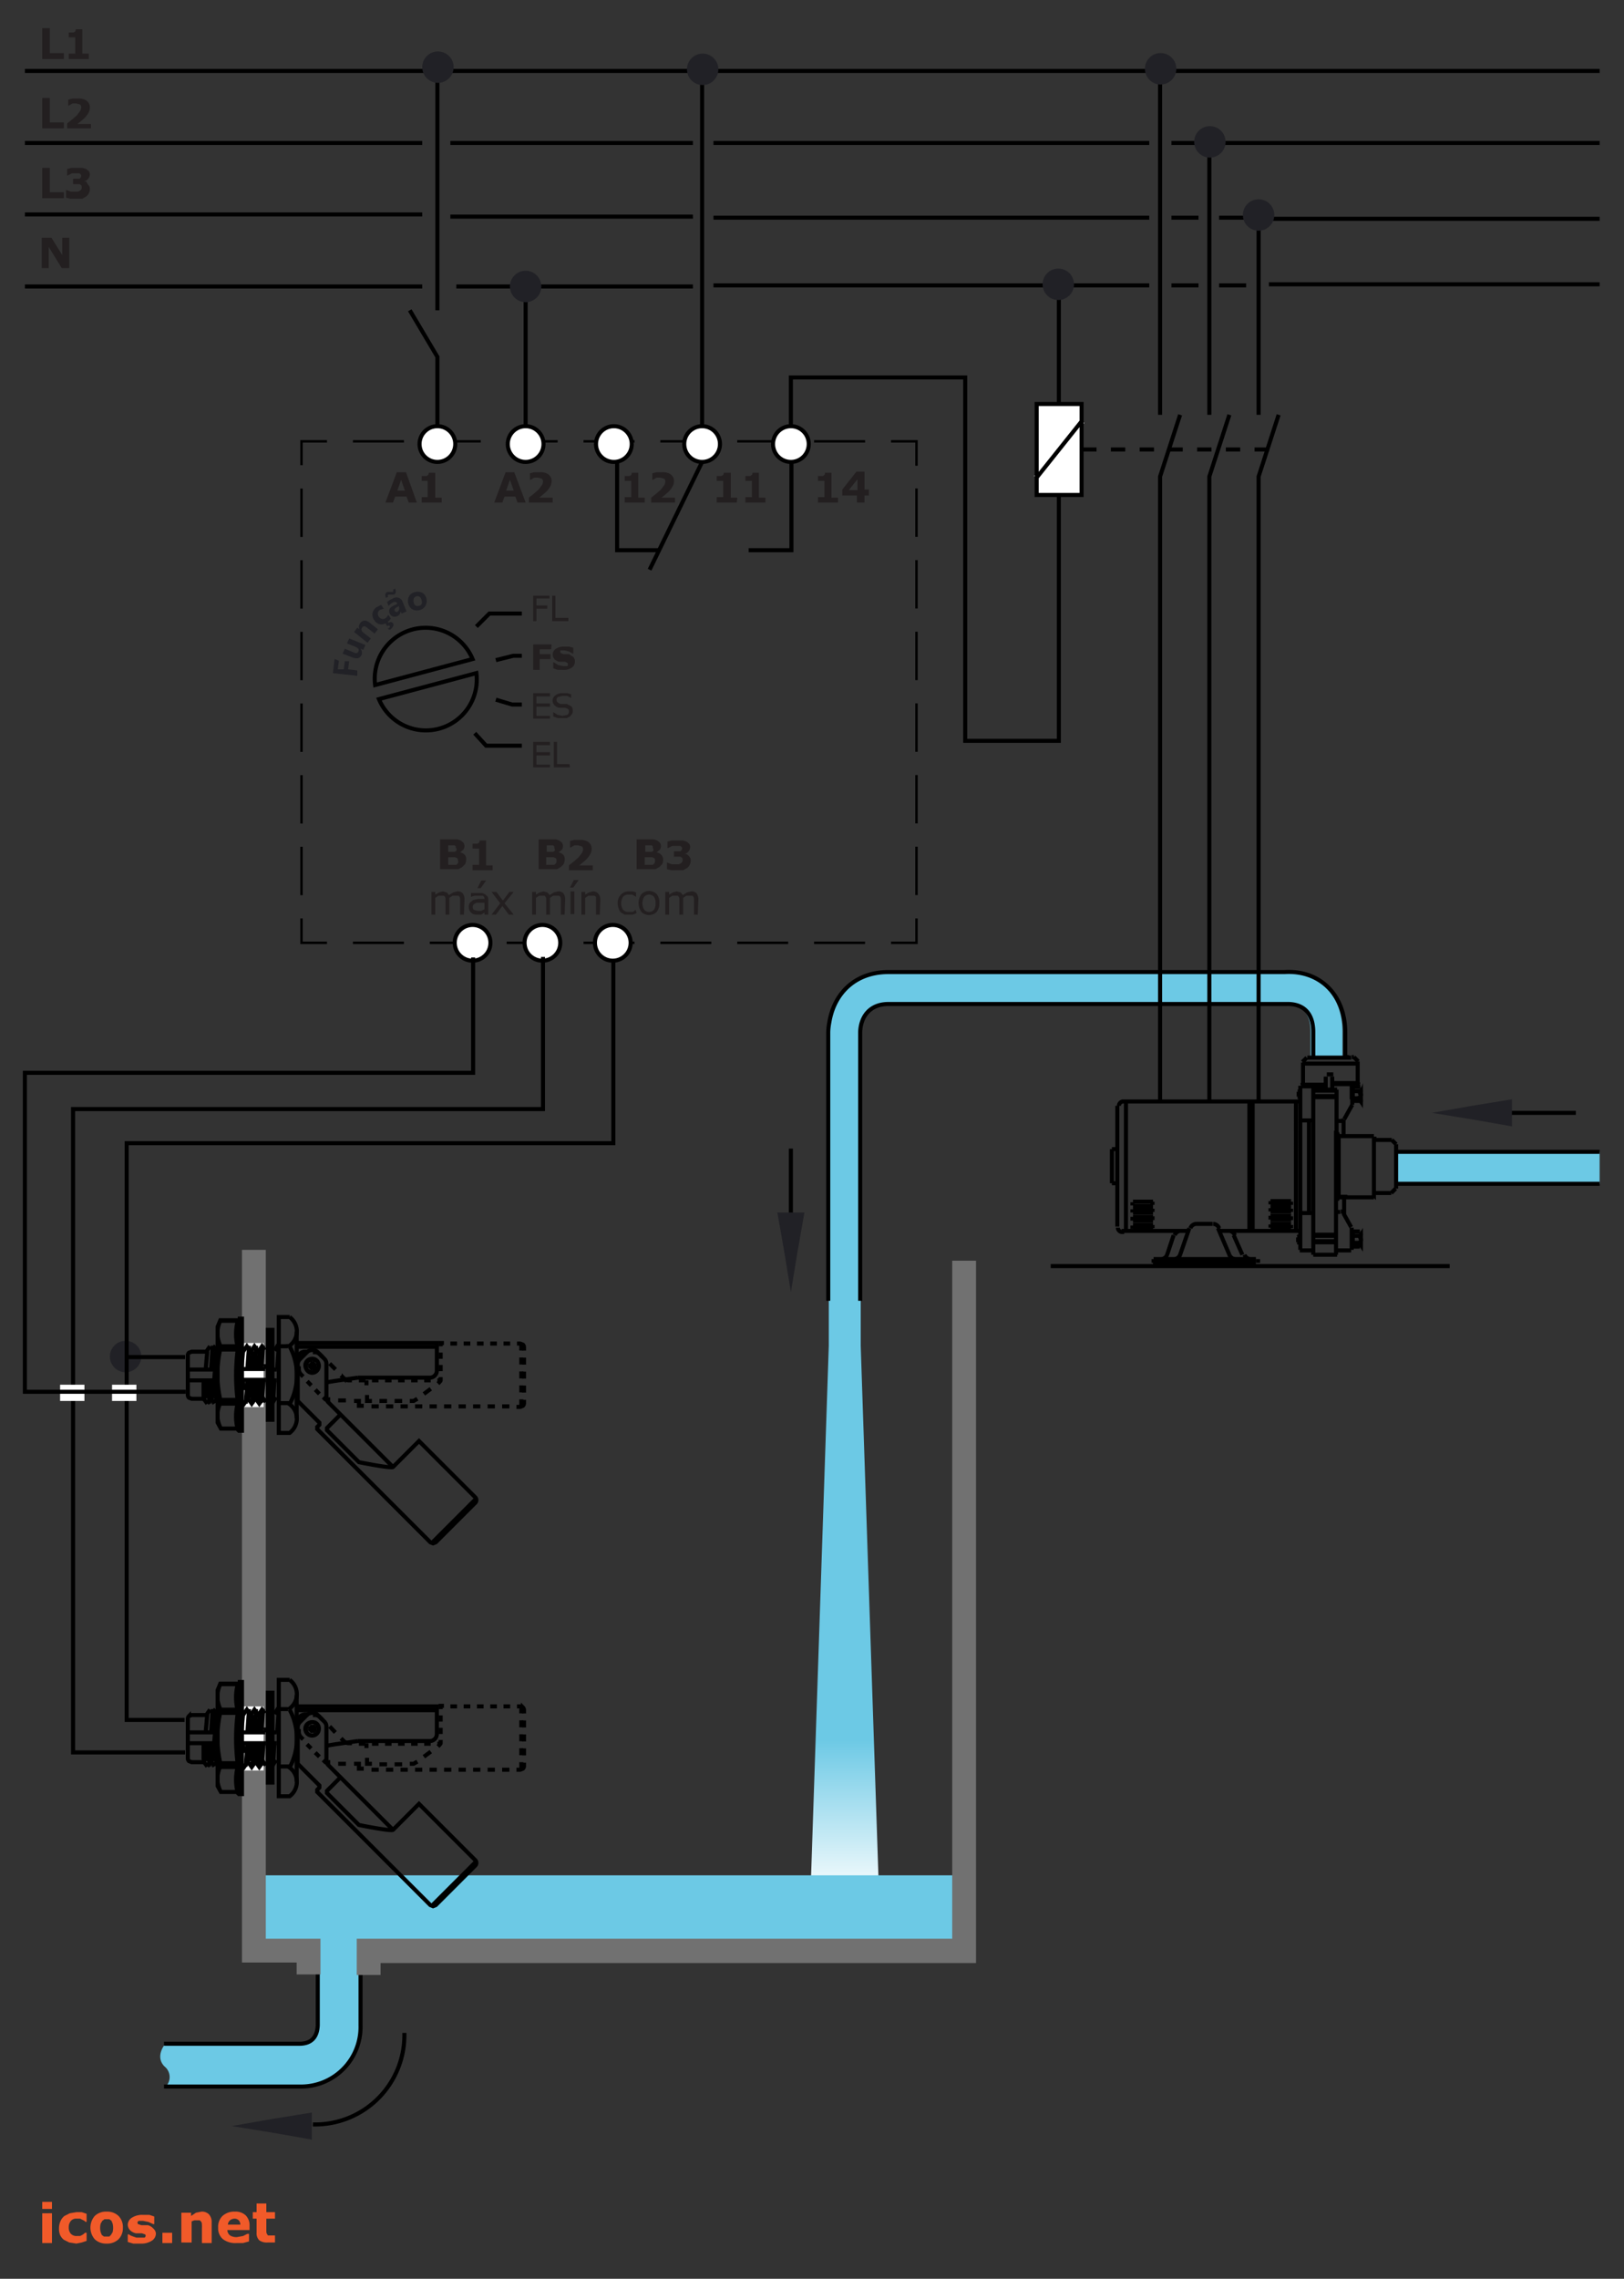 <svg xmlns="http://www.w3.org/2000/svg" xmlns:xlink="http://www.w3.org/1999/xlink" viewBox="0 0 300 420.8"><rect x="0" y="0" width="300" height="420.8" fill="#333333" stroke="none"/><defs><linearGradient id="a" x1="198.81" y1="350.91" x2="198.81" y2="321.21" gradientUnits="userSpaceOnUse"><stop offset="0" stop-color="#fff"/><stop offset="1" stop-color="#6cc9e5"/></linearGradient></defs><title>Artboard 7</title><rect x="257.9" y="212.7" width="37.6" height="5.91" style="fill:#6cc9e5"/><path d="M149.6,353.3l3.5-104.8v-58a11,11,0,0,1,.2-1.7c.9-5.5,4.9-9.3,10.8-9.3h72.8c6.5-.4,11.1,4.2,11.1,11v4.6h-5.9v-4.6c0-3.5-1.8-5.3-5-5.1H164.1c-3.3,0-5,2.1-5.1,5.1v58l3.5,104.8Z" style="fill:url(#a)"/><path d="M47,346.3H178.1v14.2H66.6v13.7a11,11,0,0,1-11.3,11.3H30.4a2.5,2.5,0,0,0,0-3.9c-1.8-1.8,0-4,0-4H55.3c2.3,0,3.3-1.3,3.4-3.4V360.5H47Z" style="fill:#6cc9e5"/><path d="M86.1,158.9a1.6,1.6,0,0,1-.2.7l-.5.5-.7.4H81.3V155h3.2l.6.2.5.4a1.2,1.2,0,0,1,.2.6,1.2,1.2,0,0,1-.2.7l-.6.5h0a1.6,1.6,0,0,1,.9.5A1.3,1.3,0,0,1,86.1,158.9Zm-1.9-2.3v-.3l-.2-.2H82.8v1.2H84l.3-.2A.8.8,0,0,0,84.3,156.6Zm.4,2.3a.7.7,0,0,0-.1-.4l-.4-.2H82.8v1.4h1.5l.3-.3A.7.7,0,0,0,84.6,158.9Z" style="fill:#231f20"/><path d="M91,160.7H87.3v-1h1.2v-3H87.3v-.9h.9l.3-.2a.8.8,0,0,0,.1-.4h1.2v4.6H91Z" style="fill:#231f20"/><path d="M104.3,158.9a1.6,1.6,0,0,1-.2.7l-.5.5-.7.4H99.5V155h3.2l.6.2.5.4a1.2,1.2,0,0,1,.2.6,1.2,1.2,0,0,1-.2.7l-.6.5h0a1.6,1.6,0,0,1,.9.5A1.3,1.3,0,0,1,104.3,158.9Zm-1.9-2.3v-.3l-.2-.2h-1.2v1.2h1.2l.3-.2A.8.8,0,0,0,102.4,156.6Zm.4,2.3a.7.7,0,0,0-.1-.4l-.4-.2h-1.4v1.4h1.5l.3-.3A.7.7,0,0,0,102.8,158.9Z" style="fill:#231f20"/><path d="M109.5,160.7h-4.4v-.9l1-.8.8-.7.6-.8a1.3,1.3,0,0,0,.2-.6.7.7,0,0,0-.2-.6l-.7-.2h-.7l-.7.4h-.1v-1.2l.8-.2h1a2.5,2.5,0,0,1,1.6.4,1.5,1.5,0,0,1,.6,1.3,2.1,2.1,0,0,1-.3,1,4.2,4.2,0,0,1-.8,1l-.7.6-.5.4h2.5Z" style="fill:#231f20"/><path d="M122.5,158.9a1.6,1.6,0,0,1-.2.7l-.5.5-.7.4h-3.5V155h3.2l.6.2.5.4a1.2,1.2,0,0,1,.2.6,1.2,1.2,0,0,1-.2.7l-.6.5h0a1.6,1.6,0,0,1,.9.5A1.3,1.3,0,0,1,122.5,158.9Zm-1.9-2.3v-.3l-.2-.2h-1.2v1.2h1.2l.3-.2A.8.8,0,0,0,120.6,156.6Zm.4,2.3a.7.7,0,0,0-.1-.4l-.4-.2h-1.4v1.4h1.5l.3-.3A.7.7,0,0,0,121,158.9Z" style="fill:#231f20"/><path d="M127.2,158l.3.4a1.2,1.2,0,0,1,.1.6,1.8,1.8,0,0,1-.2.7,1.5,1.5,0,0,1-.5.6l-.7.4H124l-.8-.2v-1.2h.1l.8.3h1.3l.4-.2.2-.2a.7.7,0,0,0,.1-.4.6.6,0,0,0-.1-.4l-.3-.2h-1.2v-1h1.2l.2-.2a.6.6,0,0,0,.1-.3.4.4,0,0,0-.1-.3l-.2-.2h-1.5l-.8.4h-.1v-1.2l.8-.2h2l.7.2.5.4a1.2,1.2,0,0,1,.2.6,1.3,1.3,0,0,1-.3.8,1.3,1.3,0,0,1-.8.5h.4Z" style="fill:#231f20"/><path d="M77,92.8H75.5l-.4-1.1H73l-.4,1.1H71.2l2.1-5.6h1.7Zm-2.2-2.2-.7-2-.7,2Z" style="fill:#231f20"/><path d="M81.6,92.8H77.9v-1H79v-3H77.9v-.9h.9l.3-.2a.8.8,0,0,0,.1-.4h1.2v4.6h1.2Z" style="fill:#231f20"/><path d="M11.8,10.9h-4V5.2H9.2V9.8h2.6Z" style="fill:#231f20"/><path d="M16.4,10.9H12.7v-1h1.2v-3H12.7V6h.9l.3-.2a.8.8,0,0,0,.1-.4h1.2V9.9h1.2Z" style="fill:#231f20"/><path d="M11.8,23.7h-4V18.1H9.2v4.5h2.6Z" style="fill:#231f20"/><path d="M16.8,23.7H12.4v-.9l1-.8.8-.7.6-.8a1.3,1.3,0,0,0,.2-.6.7.7,0,0,0-.2-.6l-.7-.2h-.7l-.7.4h-.1V18.4l.8-.2h1a2.5,2.5,0,0,1,1.6.4,1.5,1.5,0,0,1,.6,1.3,2.1,2.1,0,0,1-.3,1,4.2,4.2,0,0,1-.8,1l-.7.6-.5.4h2.5Z" style="fill:#231f20"/><path d="M11.8,36.6h-4V31H9.2v4.5h2.6Z" style="fill:#231f20"/><path d="M16.2,34l.3.4a1.2,1.2,0,0,1,.1.6,1.8,1.8,0,0,1-.2.7,1.5,1.5,0,0,1-.5.6l-.7.4H13l-.8-.2V35.1h.1l.8.3h1.3l.4-.2.2-.2a.7.7,0,0,0,.1-.4.6.6,0,0,0-.1-.4l-.3-.2H13.5v-1h1.2l.2-.2a.6.6,0,0,0,.1-.3.4.4,0,0,0-.1-.3l-.2-.2H13.3l-.8.4h-.1V31.2l.8-.2h2l.7.2.5.4a1.2,1.2,0,0,1,.2.6,1.3,1.3,0,0,1-.3.8,1.3,1.3,0,0,1-.8.5h.4Z" style="fill:#231f20"/><path d="M12.8,49.5H11.4L9,45.6v3.9H7.7V43.9H9.5l2,3.2V43.9h1.3Z" style="fill:#231f20"/><path d="M97.1,92.8H95.6l-.4-1.1H93.2l-.4,1.1H91.3l2.1-5.6H95Zm-2.2-2.2-.7-2-.7,2Z" style="fill:#231f20"/><path d="M102.1,92.8H97.7v-.9l1-.8.8-.7.6-.8a1.3,1.3,0,0,0,.2-.6.7.7,0,0,0-.2-.6l-.7-.2h-.7l-.7.4h-.1V87.4l.8-.2h1a2.5,2.5,0,0,1,1.6.4,1.5,1.5,0,0,1,.6,1.3,2.1,2.1,0,0,1-.3,1,4.2,4.2,0,0,1-.8,1l-.7.6-.5.4h2.5Z" style="fill:#231f20"/><path d="M101.5,110.5H99.1v1.3h2v.6h-2v2.3h-.6V110h3Z" style="fill:#231f20"/><path d="M105,114.7h-3V110h.6v4.1H105Z" style="fill:#231f20"/><path d="M101.8,119.9H99.7v.9h2v.9h-2v2H98.5V119h3.4Z" style="fill:#231f20"/><path d="M106.2,122.2a1.3,1.3,0,0,1-.6,1.1,2.6,2.6,0,0,1-1.6.4h-1l-.8-.3v-1.1h.1l.8.5.9.2h.8a.3.3,0,0,0,.1-.3.3.3,0,0,0-.1-.3l-.4-.2h-1.1a1.7,1.7,0,0,1-.9-.5,1.3,1.3,0,0,1-.3-.8,1.3,1.3,0,0,1,.6-1.1,2.6,2.6,0,0,1,1.5-.4h.9l.8.2v1.1h-.1l-.7-.4-.8-.2h-.8v.2a.3.3,0,0,0,.1.3l.5.2h1l.8.5A1.2,1.2,0,0,1,106.2,122.2Z" style="fill:#231f20"/><path d="M101.6,132.7H98.5V128h3.1v.6H99.1v1.3h2.5v.6H99.1v1.7h2.5Z" style="fill:#231f20"/><path d="M105.8,131.3a1.2,1.2,0,0,1-.1.5l-.4.5-.6.3H103l-.8-.3v-.8h0l.8.5.9.2.9-.2a.7.7,0,0,0,.3-.6.6.6,0,0,0-.2-.5l-.5-.2h-1.1a1.7,1.7,0,0,1-.9-.5,1.2,1.2,0,0,1,.2-1.8,2,2,0,0,1,1.3-.4h.9l.7.2v.7h0l-.7-.4h-.9l-.8.2a.6.6,0,0,0-.3.5.7.7,0,0,0,.2.5l.5.3h1.2l.8.4A1.1,1.1,0,0,1,105.8,131.3Z" style="fill:#231f20"/><path d="M101.6,141.7H98.5V137h3.1v.6H99.1v1.3h2.5v.6H99.1v1.7h2.5Z" style="fill:#231f20"/><path d="M105.3,141.7h-3V137h.6v4.1h2.3Z" style="fill:#231f20"/><path d="M119.1,92.8h-3.7v-1h1.2v-3h-1.2v-.9h.9l.3-.2a.8.8,0,0,0,.1-.4h1.2v4.6h1.2Z" style="fill:#231f20"/><path d="M124.7,92.8h-4.4v-.9l1-.8.8-.7.6-.8a1.3,1.3,0,0,0,.2-.6.7.7,0,0,0-.2-.6l-.7-.2h-.7l-.7.4h-.1V87.4l.8-.2h1a2.5,2.5,0,0,1,1.6.4,1.5,1.5,0,0,1,.6,1.3,2.1,2.1,0,0,1-.3,1,4.2,4.2,0,0,1-.8,1l-.7.6-.5.4h2.5Z" style="fill:#231f20"/><path d="M136.1,92.8h-3.7v-1h1.2v-3h-1.2v-.9h.9l.3-.2a.8.8,0,0,0,.1-.4H135v4.6h1.2Z" style="fill:#231f20"/><path d="M141.4,92.8h-3.7v-1h1.2v-3h-1.2v-.9h.9l.3-.2a.8.8,0,0,0,.1-.4h1.2v4.6h1.2Z" style="fill:#231f20"/><path d="M154.8,92.8h-3.7v-1h1.2v-3h-1.2v-.9h.9l.3-.2a.8.8,0,0,0,.1-.4h1.2v4.6h1.2Z" style="fill:#231f20"/><path d="M160.5,91.5h-.8v1.3h-1.4V91.5h-2.7V90.4l2.6-3.3h1.5v3.3h.8Zm-2.1-1v-2l-1.6,2Z" style="fill:#231f20"/><path d="M85.7,168.9H85v-2.4c0-.2,0-.4,0-.5a1.1,1.1,0,0,0-.1-.4l-.2-.2H83.6l-.6.4v3.1h-.7v-2.4c0-.2,0-.4,0-.5a1.1,1.1,0,0,0-.1-.4l-.2-.2h-1l-.6.4v3.1h-.7v-4.2h.7v.5l.7-.4.7-.2.7.2a1.1,1.1,0,0,1,.4.5l.8-.5.8-.2a1.2,1.2,0,0,1,1,.4,1.9,1.9,0,0,1,.3,1.2Z" style="fill:#231f20"/><path d="M90.2,168.9h-.7v-.4l-.3.2-.3.2h-.9a1.3,1.3,0,0,1-1-.4,1.3,1.3,0,0,1-.4-1,1.3,1.3,0,0,1,.2-.8l.6-.5.9-.2h1.2a.8.8,0,0,0-.1-.4l-.2-.2H87.7l-.7.2h0v-.7h2.1l.6.3.4.4a1.7,1.7,0,0,1,.1.7Zm-.7-1v-1.2H88l-.5.3a.8.8,0,0,0,0,1l.7.2h.7Zm.3-5.3-1,1.4h-.6l.7-1.4Z" style="fill:#231f20"/><path d="M94.9,168.9H94l-1.2-1.6-1.2,1.6h-.8l1.6-2.1-1.6-2.1h.9l1.2,1.6,1.2-1.6h.8l-1.7,2.1Z" style="fill:#231f20"/><path d="M104.3,168.9h-.7v-2.4c0-.2,0-.4,0-.5a1.1,1.1,0,0,0-.1-.4l-.2-.2h-1.1l-.6.4v3.1h-.7v-2.4c0-.2,0-.4,0-.5a1.1,1.1,0,0,0-.1-.4l-.2-.2h-1l-.6.4v3.1h-.7v-4.2h.7v.5l.7-.4.7-.2.7.2a1.1,1.1,0,0,1,.4.5l.8-.5.8-.2a1.2,1.2,0,0,1,1,.4,1.9,1.9,0,0,1,.3,1.2Z" style="fill:#231f20"/><path d="M106.9,162.5l-1,1.4h-.6l.7-1.4Zm-.8,6.3h-.7v-4.2h.7Z" style="fill:#231f20"/><path d="M110.8,168.9h-.7v-2.4a4.2,4.2,0,0,0,0-.5v-.4l-.3-.2h-1.1l-.6.4v3.1h-.7v-4.2h.7v.5l.7-.4.7-.2a1.3,1.3,0,0,1,1,.4,1.7,1.7,0,0,1,.4,1.2Z" style="fill:#231f20"/><path d="M117.6,168.6l-.7.3h-1.5l-.7-.4a1.8,1.8,0,0,1-.4-.7,2.8,2.8,0,0,1-.2-1,2.2,2.2,0,0,1,.6-1.6,2,2,0,0,1,1.5-.6h.7l.6.2v.8h0l-.7-.4h-.7a1.2,1.2,0,0,0-1,.4,2.2,2.2,0,0,0,0,2.4,1.2,1.2,0,0,0,1,.4h.8l.3-.2.2-.2h0Z" style="fill:#231f20"/><path d="M121.8,166.8a2.4,2.4,0,0,1-.5,1.6,2,2,0,0,1-2.8,0,2.8,2.8,0,0,1,0-3.3,2,2,0,0,1,2.8,0A2.4,2.4,0,0,1,121.8,166.8Zm-.7,0a1.9,1.9,0,0,0-.3-1.2,1.2,1.2,0,0,0-1.8,0,2.4,2.4,0,0,0,0,2.4,1.2,1.2,0,0,0,1.8,0A1.9,1.9,0,0,0,121.1,166.8Z" style="fill:#231f20"/><path d="M128.9,168.9h-.7v-2.4c0-.2,0-.4,0-.5a1.1,1.1,0,0,0-.1-.4l-.2-.2h-1.1l-.6.4v3.1h-.7v-2.4c0-.2,0-.4,0-.5a1.1,1.1,0,0,0-.1-.4l-.2-.2h-1l-.6.4v3.1h-.7v-4.2h.7v.5l.7-.4.7-.2.7.2a1.1,1.1,0,0,1,.4.5l.8-.5.8-.2a1.2,1.2,0,0,1,1,.4,1.9,1.9,0,0,1,.3,1.2Z" style="fill:#231f20"/><path d="M218,76.6,214.3,88V203.1M227.1,76.6,223.4,88V203.1M236.2,76.6,232.5,88V203.1M66.6,359.8V374a11,11,0,0,1-11.3,11.3h-25m0-7.9H55.3c2.3,0,3.3-1.3,3.4-3.4V359.8" style="fill:none;stroke:#000;stroke-miterlimit:3.864;stroke-width:0.75px"/><line x1="4.6" y1="13.1" x2="295.5" y2="13.1" style="fill:none;stroke:#000;stroke-miterlimit:10;stroke-width:0.75px"/><line x1="4.6" y1="26.4" x2="78" y2="26.4" style="fill:none;stroke:#000;stroke-miterlimit:3.864;stroke-width:0.75px"/><line x1="83.2" y1="26.4" x2="128" y2="26.4" style="fill:none;stroke:#000;stroke-miterlimit:3.864;stroke-width:0.75px"/><line x1="83.2" y1="40" x2="128" y2="40" style="fill:none;stroke:#000;stroke-miterlimit:3.864;stroke-width:0.75px"/><line x1="131.8" y1="26.4" x2="212.3" y2="26.4" style="fill:none;stroke:#000;stroke-miterlimit:3.864;stroke-width:0.75px"/><line x1="225.2" y1="26.4" x2="295.5" y2="26.4" style="fill:none;stroke:#000;stroke-miterlimit:3.864;stroke-width:0.75px"/><line x1="232.7" y1="40.4" x2="295.5" y2="40.4" style="fill:none;stroke:#000;stroke-miterlimit:3.864;stroke-width:0.75px"/><line x1="234.4" y1="52.5" x2="295.5" y2="52.5" style="fill:none;stroke:#000;stroke-miterlimit:3.864;stroke-width:0.75px"/><line x1="131.8" y1="40.2" x2="212.3" y2="40.2" style="fill:none;stroke:#000;stroke-miterlimit:3.864;stroke-width:0.75px"/><line x1="131.8" y1="52.7" x2="212.3" y2="52.7" style="fill:none;stroke:#000;stroke-miterlimit:3.864;stroke-width:0.75px"/><line x1="216.4" y1="26.4" x2="225.4" y2="26.4" style="fill:none;stroke:#000;stroke-miterlimit:3.864;stroke-width:0.75px"/><line x1="216.4" y1="40.2" x2="221.4" y2="40.2" style="fill:none;stroke:#000;stroke-miterlimit:3.864;stroke-width:0.75px"/><line x1="216.4" y1="52.7" x2="221.4" y2="52.7" style="fill:none;stroke:#000;stroke-miterlimit:3.864;stroke-width:0.75px"/><line x1="225.2" y1="40.2" x2="230.2" y2="40.2" style="fill:none;stroke:#000;stroke-miterlimit:3.864;stroke-width:0.75px"/><line x1="225.2" y1="52.7" x2="230.2" y2="52.7" style="fill:none;stroke:#000;stroke-miterlimit:3.864;stroke-width:0.75px"/><line x1="4.6" y1="39.6" x2="78" y2="39.6" style="fill:none;stroke:#000;stroke-miterlimit:3.864;stroke-width:0.75px"/><line x1="4.6" y1="52.9" x2="78" y2="52.9" style="fill:none;stroke:#000;stroke-miterlimit:3.864;stroke-width:0.75px"/><line x1="84.3" y1="52.9" x2="128" y2="52.9" style="fill:none;stroke:#000;stroke-miterlimit:3.864;stroke-width:0.75px"/><path d="M97.1,54.8a2,2,0,1,1,2-2,2,2,0,0,1-2,2" style="fill:#212126"/><line x1="97.1" y1="54.5" x2="97.1" y2="81.5" style="fill:none;stroke:#000;stroke-miterlimit:3.864;stroke-width:0.75px"/><path d="M129.7,14.6a2,2,0,1,1,2-2,2,2,0,0,1-2,2" style="fill:#212126"/><line x1="129.7" y1="14.3" x2="129.7" y2="81.5" style="fill:none;stroke:#000;stroke-miterlimit:3.864;stroke-width:0.75px"/><path d="M195.6,54.5a2,2,0,1,1,2-2,2,2,0,0,1-2,2" style="fill:#212126"/><path d="M75.7,57.3l5.1,8.6V81.5m65.3-1.8v-10h32.2v67.1h17.3V54.2" style="fill:none;stroke:#000;stroke-miterlimit:3.864;stroke-width:0.75px"/><path d="M214.3,14.6a2,2,0,1,1,2-2,2,2,0,0,1-2,2" style="fill:#212126"/><line x1="214.3" y1="14.3" x2="214.3" y2="76.6" style="fill:none;stroke:#000;stroke-miterlimit:3.864;stroke-width:0.75px"/><path d="M223.4,28.2a2,2,0,1,1,2-2,2,2,0,0,1-2,2" style="fill:#212126"/><line x1="223.4" y1="27.8" x2="223.4" y2="76.6" style="fill:none;stroke:#000;stroke-miterlimit:3.864;stroke-width:0.75px"/><path d="M232.5,41.6a2,2,0,1,1,2-2,2,2,0,0,1-2,2" style="fill:#212126"/><line x1="232.5" y1="41.2" x2="232.5" y2="76.6" style="fill:none;stroke:#000;stroke-miterlimit:3.864;stroke-width:0.75px"/><line x1="194.6" y1="83" x2="234.4" y2="83" style="fill:none;stroke:#000;stroke-miterlimit:3.864;stroke-width:0.75px;stroke-dasharray:2.654,2.654"/><polygon points="191 87.9 191.5 87.3 191.5 74.6 199.8 74.6 199.8 77.8 200.3 78.1 199.8 78.7 199.8 91.4 191.5 91.4 191.5 88.2 191 87.9" style="fill:#fff"/><path d="M146.1,212.1v13.3M191.5,88.2l8.3-10.4m-8.3-3.2h8.3V91.4h-8.3Z" style="fill:none;stroke:#000;stroke-miterlimit:3.864;stroke-width:0.75px"/><polygon points="143.6 223.9 146.1 223.9 148.6 223.9 147.3 231.3 146.1 238.6 144.9 231.3 143.6 223.9" style="fill:#212126"/><path d="M126.9,12.8a2.9,2.9,0,1,1,2.9,2.9,2.9,2.9,0,0,1-2.9-2.9" style="fill:#212126"/><path d="M94.2,52.9a2.9,2.9,0,1,1,2.9,2.9,2.9,2.9,0,0,1-2.9-2.9" style="fill:#212126"/><path d="M80.8,14.4a2,2,0,1,1,2-2,2,2,0,0,1-2,2" style="fill:#212126"/><line x1="80.8" y1="14.1" x2="80.8" y2="57.3" style="fill:none;stroke:#000;stroke-miterlimit:3.864;stroke-width:0.75px"/><path d="M78,12.4a2.9,2.9,0,1,1,2.9,2.9A2.9,2.9,0,0,1,78,12.4" style="fill:#212126"/><path d="M192.6,52.5a2.9,2.9,0,1,1,2.9,2.9,2.9,2.9,0,0,1-2.9-2.9" style="fill:#212126"/><path d="M211.5,12.7a2.9,2.9,0,1,1,2.9,2.9,2.9,2.9,0,0,1-2.9-2.9" style="fill:#212126"/><path d="M220.6,26.2a2.9,2.9,0,1,1,2.9,2.9,2.9,2.9,0,0,1-2.9-2.9" style="fill:#212126"/><path d="M229.6,39.7a2.9,2.9,0,1,1,2.9,2.9,2.9,2.9,0,0,1-2.9-2.9" style="fill:#212126"/><path d="M44.7,230.8h4.4V358H59.2v6.6H54.8v-2.2H44.7ZM65.9,358h110V232.8h4.4V362.5H70.3v2.2H65.9V358Z" style="fill:#717171"/><path d="M20.3,250.5a2.9,2.9,0,1,1,2.9,2.9,2.9,2.9,0,0,1-2.9-2.9" style="fill:#212126"/><polygon points="50.2 391.3 42.8 392.6 50.2 393.8 57.6 395.1 57.6 392.6 57.6 390.1 50.2 391.3" style="fill:#212126"/><path d="M74.7,375.4a16.5,16.5,0,0,1-16.9,16.9" style="fill:none;stroke:#000;stroke-miterlimit:3.864;stroke-width:0.75px"/><path d="M249.9,203.5h-.1m.1-.1h0m0-2.7v2.6m0-2.6v2.6m-.2-.3v-2.8m1.1-4.2V200m-9.4-4.7-.8.8m1.6-.8h.8m-.7,0h.8m-1.2,0h-.4m-.5,5.3a.6.6,0,0,1-.4-.6m.4.6h-.7m0,6.3h2.4m-2.6-5.6h.2m-.2,1.2h.2m-.2.2h.2m-.2-1.2h.2m-.4,1,.2.2m-.2-.2v-.9m.2-.2-.2.2m.2,1.2v-1.4m.6-5.2V200m6.3,1.2h-4.3m0,.2h4.3m-4.3,1h4.3m-4.3.2H247m-6-2h4m-3.2-5.3h7.8m4.7,15.2h2.8m-2.8,0a.4.4,0,0,1-.4-.4m0-.2v.2m3.2.4.8.8m0,0v8.2m-10.6-9.7a2.3,2.3,0,0,1-.3-.7m.3.7h6.5m.4,10.5h2.8m-3.2.4a.4.4,0,0,1,.4-.4m-6,3.8,1.4,2.5m-2-2.8H247m0-2.1a2.4,2.4,0,0,1,.3-.8m-.5,8.6h0m.9-5.8a.6.6,0,0,1,.5.3m3,3.4h-1.3m0,.2V230m0-2.3V230m-.2-3.3v1.2m.2-.3h0m-.1-.1h-.1m.1,0h.1m-2.6-6.4h6.5m0,0V210.2m4,9.3-.8.8M240.2,224h2.4m-2.6,4.2h.2m-.2.2h.2m-.2,1.2h.2m-.2-.2h.2m-.4-1,.2-.2m0,1.4-.2-.2m0-.9v.9m.2-1.2v1.4m-1.5-3.4v.6m0-3.6v.6m0-.6v.6m0,.8v.7m0-3.4v.6m0-.6v.6m-3.8,3.6v.6m0-3.6v.6m0-.6v.6m0,.8v.7m0-3.4v.6m0-.6v.6m0,3.6h3.8m-3.8.6h3.8m-3.8-2.9h3.8m-3.8,1.5h3.8m-3.8-.7h3.8m-3.8-2.7h3.8m-3.8.6h3.8m-3.8.6h3.8m4.1,5H247m-4.3.2H247m-.1,1.2h-4.3m0-.2H247m-4.4.2h3m-6.2-2.2V203.5m.8,20.6V200.5m1.6,23.5V206.8m-10.4-3.3v23.9m-.6-23.9v23.9m20.4,2.8h-1.3m-.2.1h.1m.1-.1h0m0,.1h-.1M231,232.5a1.2,1.2,0,0,1-1.1-.8m2.5.8v.7m-1.3-.7v.7m-1.4-.7v.7m.7-.9v.9m12.2-1.5H247m2.7-3.9v3m.2-.7v-2.6m-9.7,3.3V224m2.4,7.7V200.5m-35.9,3.7a.8.8,0,0,1,.8-.8m16.6,22.6a1.2,1.2,0,0,1,1.1.8m1.9.5a1.2,1.2,0,0,1,1,.8m-11.1,0a1.2,1.2,0,0,1,1-.8m1.9-.5a1.2,1.2,0,0,1,1.1-.8m0,0h3m-18.6-13.8v6.3m0-6.3h1.2m-1.2,6.3h1.2m2.7,3.4h3.7m-3.7,4.9h3.7m-3.7-.6h3.7m-3.7-.8h3.7m-3.7-.7h3.7m-3.7-.8h3.7m-3.7-.6h3.7m-3.7-.6h3.7m-5.7,4.8a.8.8,0,0,1-.8-.8m2.7-.4v.6m0-3.6v.6m0-.6v.6m0,.8v.7m0-3.4v.6m0-.6v.6m3.7,3.6v.6m0-3.6v.6m0-.6v.6m0,.8v.7m0-3.4v.6m0-.6v.6m-5.7,4.8h12.3m-13.1-23.1v22.3m1.6-23.1v23.9m20.2,5.2a1.2,1.2,0,0,1-1.1-.8m-9.1,0a1.2,1.2,0,0,1-1.1.8m-1.3-.8a1.2,1.2,0,0,1-1.1.8m-.1,0v.7m1.4-.7v.7m-.7-.9v.9m-2-.7v.7m0-.7h3.8m8.1-5.7,2.1,4.9m-9.1,0,1.7-4.9m-4.1,4.9,1.2-3.6m11.1,0,1.6,3.6m-12.6.8h15.1m-19,.7h19m-24.8-29.8h32.7m-14.7,23.9h14.7m5.4-32.1h0Zm0,0h0Zm2.4,0h0Zm-4.9,0h0Zm14.6,20.2h0Zm0,0h0ZM246.2,200h4.6m-.9,2.8h1.3m-1.3-1.3h1.3m-1.3,1.3h1.3m-1.3-1.3h1.3m-1.3,0h1.3m-1.3,1.3h1.3m0-1.3a1,1,0,0,1,0,1.3m0-1.3a1,1,0,0,1,0,1.3m0,0a.4.4,0,0,1,.2.5l-.2.2m.2-.3-.2-.3.2-.6Zm-.2-.3a.4.4,0,0,1,.2.5l-.2.2m.2-.3-.2-.3.2-.6Zm-.2-.3a.4.4,0,0,1,.2.5l-.2.2m.2-.3-.2-.3.2-.6Zm0-1.9v.9l-.2-.6Zm0,0v.9l-.2-.6Zm0,0v.9l-.2-.6Zm-.2-.3a.3.3,0,0,1,.2.4l-.2.2m0-.6a.3.3,0,0,1,.2.4l-.2.2m0-.6a.3.3,0,0,1,.2.4l-.2.2m-6.3-3v2.7m1.2-2.7v2.7m-5.6-1.2H245m-4.4-3.9h10.2M247.3,221h1.6m-.6,3.2V221m1.6,7.2h1.3m-1.3,1.3h1.3m0-1.9a.4.4,0,0,1,.2.5l-.2.2m.2-.3-.2.3.2.6Zm0,1.9v-.9l-.2.6Zm-.2-1.6a1,1,0,0,1,0,1.3m-3.9-8.5V209.9m.9-3.1v3.1m-1.3-8.7v8m0,21.7h2.7m-9.5,0h2.4m8.6-1.4a.3.3,0,0,1,.2.4l-.2.2m-4.3,1.6V208.8" style="fill:none;stroke:#000;stroke-miterlimit:10;stroke-width:0.75px"/><path d="M248.4,195.2h.8m-.8,0h.8m-4.1,3.2h1.2m3.8-3.2h-.4m.4,0,.8.8m-1.1,4.2h-3.5m2,6.5,1.5-2.7m-2,3H247m1.2-.3a.6.6,0,0,1-.5.3m3.6-6.3h-1.3m1.3,2.6h-1.3m1.3-2.6h-1.3m1.3,2.6h-1.3m1.3-2.6h-1.3m1.3,2.6h-1.3m.5-2.8-.7.3m.2-.1h0m.9-.8a.6.6,0,0,1-.4.6m-.6,3h-.1m.2-.1h-.1m.1-.1h0m-.2.7v-1.1" style="fill:none;stroke:#000;stroke-miterlimit:10;stroke-width:0.75px"/><line x1="291.1" y1="205.5" x2="277.8" y2="205.5" style="fill:none;stroke:#000;stroke-miterlimit:3.864;stroke-width:0.75px"/><polygon points="279.3 203 279.3 205.5 279.3 208 271.9 206.7 264.5 205.5 271.9 204.2 279.3 203" style="fill:#212126"/><path d="M194.1,233.8h73.7m-9.9-15.2h37.6m0-5.9H257.9M153,240.2V190.6a10.9,10.9,0,0,1,.2-1.8c.9-5.5,4.9-9.3,10.9-9.3h73.2c6.5-.4,11.2,4.2,11.2,11.1v4.6m-5.9,0v-4.6c0-3.5-1.8-5.3-5-5.2H164.1c-3.3,0-5.1,2.2-5.2,5.2v49.6" style="fill:none;stroke:#000;stroke-miterlimit:3.864;stroke-width:0.75px"/><line x1="65.2" y1="81.5" x2="162.2" y2="81.5" style="fill:none;stroke:#000;stroke-miterlimit:3.864;stroke-width:0.451px;stroke-dasharray:9.416,4.782"/><line x1="169.3" y1="90.2" x2="169.3" y2="167.5" style="fill:none;stroke:#000;stroke-miterlimit:3.864;stroke-width:0.451px;stroke-dasharray:8.932,4.298"/><line x1="159.8" y1="174.1" x2="62.8" y2="174.1" style="fill:none;stroke:#000;stroke-miterlimit:3.864;stroke-width:0.451px;stroke-dasharray:9.416,4.782"/><line x1="55.7" y1="165.3" x2="55.7" y2="88.1" style="fill:none;stroke:#000;stroke-miterlimit:3.864;stroke-width:0.451px;stroke-dasharray:8.932,4.298"/><path d="M55.7,85.9V81.5h4.7m0,92.6H55.7v-4.5m113.6,0v4.5h-4.7m0-92.6h4.7v4.5" style="fill:none;stroke:#000;stroke-miterlimit:3.864;stroke-width:0.451px"/><path d="M126.4,82a3.3,3.3,0,1,1,3.3,3.3,3.3,3.3,0,0,1-3.3-3.3" style="fill:#fff"/><circle cx="129.7" cy="82" r="3.3" style="fill:none;stroke:#000;stroke-miterlimit:3.864;stroke-width:0.75px"/><path d="M138.3,101.6h7.9V85.3M114,83.6v18h7.6" style="fill:none;stroke:#000;stroke-miterlimit:3.864;stroke-width:0.75px"/><line x1="129.7" y1="85.3" x2="120" y2="105.2" style="fill:none;stroke:#000;stroke-miterlimit:3.864;stroke-width:0.75px"/><path d="M93.8,82a3.3,3.3,0,1,1,3.3,3.3A3.3,3.3,0,0,1,93.8,82" style="fill:#fff"/><circle cx="97.1" cy="82" r="3.3" style="fill:none;stroke:#000;stroke-miterlimit:3.864;stroke-width:0.75px"/><path d="M110.1,82a3.3,3.3,0,1,1,3.3,3.3,3.3,3.3,0,0,1-3.3-3.3" style="fill:#fff"/><circle cx="113.4" cy="82" r="3.3" style="fill:none;stroke:#000;stroke-miterlimit:3.864;stroke-width:0.75px"/><path d="M142.7,82a3.3,3.3,0,1,1,3.3,3.3,3.3,3.3,0,0,1-3.3-3.3" style="fill:#fff"/><circle cx="146.1" cy="82" r="3.3" style="fill:none;stroke:#000;stroke-miterlimit:3.864;stroke-width:0.75px"/><path d="M109.8,174.1a3.3,3.3,0,1,1,3.3,3.3,3.3,3.3,0,0,1-3.3-3.3" style="fill:#fff"/><circle cx="113.2" cy="174.1" r="3.3" style="fill:none;stroke:#000;stroke-miterlimit:3.864;stroke-width:0.75px"/><path d="M77.5,82a3.3,3.3,0,1,1,3.3,3.3A3.3,3.3,0,0,1,77.5,82" style="fill:#fff"/><circle cx="80.8" cy="82" r="3.3" style="fill:none;stroke:#000;stroke-miterlimit:3.864;stroke-width:0.75px"/><path d="M96.9,174.1a3.3,3.3,0,1,1,3.3,3.3,3.3,3.3,0,0,1-3.3-3.3" style="fill:#fff"/><circle cx="100.2" cy="174.1" r="3.3" style="fill:none;stroke:#000;stroke-miterlimit:3.864;stroke-width:0.75px"/><path d="M83.9,174.1a3.3,3.3,0,1,1,3.3,3.3,3.3,3.3,0,0,1-3.3-3.3" style="fill:#fff"/><circle cx="87.3" cy="174.1" r="3.3" style="fill:none;stroke:#000;stroke-miterlimit:3.864;stroke-width:0.75px"/><path d="M91.6,121.9l3.2-.8h1.6m-8.7,14.3,2.1,2.3h6.6m-4.8-8.5,3,.9h1.8M88,115.7l2.4-2.4h6" style="fill:none;stroke:#000;stroke-miterlimit:3.864;stroke-width:0.75px"/><path d="M62.6,122l-.2,1.6h1.1l.2-1.5h.8l-.2,1.5,1.7.2v1l-4.5-.5.3-2.6Z" style="fill:#212126"/><path d="M67.5,119.1l-.4.9-.5-.2h0a1.1,1.1,0,0,1,.2,1.1q-.4,1-1.7.5l-1.8-.7.4-.9,1.7.7c.4.2.7.1.8-.2a.5.5,0,0,0,0-.5l-.4-.3-1.7-.7.4-.9Z" style="fill:#212126"/><path d="M69.8,116.2l-.6.8-1.4-1.1q-.6-.5-.9,0a.5.5,0,0,0-.1.5.8.8,0,0,0,.3.4l1.4,1.1-.6.8-2.5-2,.6-.8.4.3h0a1.1,1.1,0,0,1,.2-1.2q.7-.8,1.7,0Z" style="fill:#212126"/><path d="M72.2,114.2a2,2,0,0,1-.7.7,1.6,1.6,0,0,1-1.2.4,1.5,1.5,0,0,1-1.1-.7,1.7,1.7,0,0,1-.4-1.3,1.8,1.8,0,0,1,.8-1.2l.8-.4.5.7-.7.2a.9.9,0,0,0-.4.6.9.9,0,0,0,.2.7.9.9,0,0,0,.6.4.9.9,0,0,0,.7-.2,1.3,1.3,0,0,0,.4-.6Zm-.3,2.1-.3-.3h.2q.3-.2.2-.4t-.4,0h-.1l-.3-.5.4-.3.2.2q.5-.3.8.1t-.4,1.1Z" style="fill:#212126"/><path d="M73,108.7a1.2,1.2,0,0,1,.1.7.6.6,0,0,1-.3.4h-1c-.2.1-.2.2-.1.4l-.4.2a1.1,1.1,0,0,1-.1-.7.6.6,0,0,1,.4-.4h.9c.2-.1.2-.2.1-.4Zm2.1,4.2-.9.4-.2-.4h0a1,1,0,0,1-.7.9,1,1,0,0,1-.8,0,1,1,0,0,1-.5-.5q-.4-.9.6-1.4l.8-.4a.5.5,0,0,0-.7-.3,2,2,0,0,0-.9.7l-.3-.7.5-.4.6-.3a1.2,1.2,0,0,1,1.8.7Zm-1.4-.8v-.2l-.5.3q-.4.2-.3.6l.2.2h.3a.6.6,0,0,0,.3-.4A.7.7,0,0,0,73.7,112.1Z" style="fill:#212126"/><path d="M77.3,112.7a1.7,1.7,0,0,1-1.3-.3,1.9,1.9,0,0,1-.3-2.5,1.8,1.8,0,0,1,1.2-.6,1.7,1.7,0,0,1,1.3.3,1.6,1.6,0,0,1,.6,1.1,1.7,1.7,0,0,1-.3,1.3A1.7,1.7,0,0,1,77.3,112.7Zm-.3-2.6a.7.7,0,0,0-.5.3,1.1,1.1,0,0,0-.1.7q.1.9.9.8t.6-1T77,110.1Z" style="fill:#212126"/><path d="M69.3,126.5a9.4,9.4,0,0,1,18-4.8ZM88,124.3a9.4,9.4,0,0,1-18,4.8Z" style="fill:none;stroke:#000;stroke-miterlimit:3.864;stroke-width:0.75px"/><rect x="45" y="248" width="3.7" height="11.84" style="fill:#fff"/><path d="M44.1,263.2m-4.6-8.3H34.8m4.7-2H34.8m3.5,2-.3,3.3m.9-3.3-.3,4.3m1.4-9.9-.7,8.9m5.6-3.3v1.8m.8-1.8-.3,4.3m.9-4.3-.3,3.3m.9-3.3-.3,4.3m.9-4.3-.3,3.3m.9-3.3-.3,4.3m.9-4.3-.3,3.3m2.3-3.3-.2,3m.6-3h-.6m.6-2h-.6m.7-4.3h2m-15.4,9.8a.7.7,0,0,1-.1-.4m1.3.2-.7,1m1.3,0-.6-1m-.7,1-.6-.8m-.1-3.5V258m.7-8.5-.3,3.3m6.9-3.3-.3,3.3m4.1,6.1-.5-.7m2.8-.2-.7,1.1M48,249.5l-.3,3.3m1.4-.9v.9m-2.4-3.3-.3,3.3m5.1,6.3h2M40,249.3l-.7-.8m0,0-.3,4.3m12.4-4.5-.7,1.1m4.1-3.5v16m-3.3-13.3-.3,4.3M46,248.5l-.3,4.3m1.6-4.3-.3,4.3m1.6-4.3-.3,4.3m32.3-4.1H54.8" style="fill:none;stroke:#000;stroke-miterlimit:3.864;stroke-width:0.75px"/><rect x="49.1" y="245.2" width="1.6" height="17.35"/><path d="M40.2,255l-.3,4m4.4-15.5h.4v20.7h-.4Zm-4.1,19.2V245l.5-1.2H44v20H40.8Zm3.8,1.1H40.8a6.1,6.1,0,0,1-.6-1.8v-1.2a5.6,5.6,0,0,1,.5-1.7,1.2,1.2,0,0,0,0-.6,21.9,21.9,0,0,1-.5-3.5v-2.4a20.8,20.8,0,0,1,.5-3.5,1,1,0,0,0,0-.3,1,1,0,0,0,0-.3,5.8,5.8,0,0,1-.5-1.7v-1.2a5.3,5.3,0,0,1,.5-1.7H44m-3.3,15.3H44m-3.3-.7H44m0-9.3H40.7m3.3-.6H40.7m3.6,15.6a.4.4,0,0,1-.4-.3h0a9.5,9.5,0,0,1,0-4.7,2.4,2.4,0,0,0,0-.3,2.3,2.3,0,0,0,0-.3,37.8,37.8,0,0,1,0-9.3,1.9,1.9,0,0,0,0-.3,2,2,0,0,0,0-.3,9.5,9.5,0,0,1,0-4.7h0a.4.4,0,0,1,.4-.3Zm10.4-16.2H80.7v5.1a1.3,1.3,0,0,1-1.3,1.3H66.1m0,0-2.1.3-2.1.3-1.8.3m-11.1-2.5H44.7v2h4.4m0,4.1-.5-.7-.7,1-.7-1-.7,1-.7-1-.7,1-.6-.8m4.4-9.1-.5-.7-.7,1-.7-1-.7,1-.7-1-.7,1-.6-.8m-5.5-.2-.7,1H35.4l-.5.2a.7.7,0,0,0-.2.5v7.3a.7.7,0,0,0,.2.5l.5.2H38m15.5-9.7a11.3,11.3,0,0,1,0,10.7,3.3,3.3,0,0,1,0,5.3h-2V243.2h2a3.3,3.3,0,0,1,0,5.3Z" style="fill:none;stroke:#000;stroke-miterlimit:3.864;stroke-width:0.75px"/><line x1="96.3" y1="248.1" x2="96.3" y2="259.7" style="fill:none;stroke:#000;stroke-miterlimit:3.864;stroke-width:0.75px;stroke-dasharray:1.288,1.288"/><path d="M58.8,251.7a1.2,1.2,0,0,0-1.6-.7,1.2,1.2,0,0,0-.7,1.6,1.2,1.2,0,0,0,1.6.7A1.2,1.2,0,0,0,58.8,251.7Zm-1.1-.3V253m-.8-.8h1.6m4.4,9-2.5,2.5v.4l5.9,5.9s5.9,1.2,6.3.9l4.8-4.8,10.4,10.4a.7.7,0,0,1,.2.5.7.7,0,0,1-.2.5l-7.3,7.3-.5.2-.5-.2L58.6,263.9v-.4l.4-.4v-.4l-4-4V252a1.4,1.4,0,0,1,.4-1l1.3-1.3a1.4,1.4,0,0,1,1-.4,1.3,1.3,0,0,1,1,.4l1.2,1.2a1.3,1.3,0,0,1,.4,1V258a1.3,1.3,0,0,0,.4,1l11.9,11.9M58.8,252.7a1.2,1.2,0,0,0-.6-1.6,1.2,1.2,0,0,0-1.6.7,1.2,1.2,0,0,0,.6,1.6A1.2,1.2,0,0,0,58.8,252.7Zm-.5-1-1.1,1.1m0-1.1,1.1,1.1m29.7,23.9-8.2,8.2M58.8,251.7a1.2,1.2,0,0,0-1.6-.7,1.2,1.2,0,0,0-.7,1.6,1.2,1.2,0,0,0,1.6.7A1.2,1.2,0,0,0,58.8,251.7Z" style="fill:none;stroke:#000;stroke-miterlimit:3.864;stroke-width:0.75px"/><line x1="70.1" y1="258.7" x2="75" y2="258.7" style="fill:none;stroke:#000;stroke-miterlimit:3.864;stroke-width:0.75px;stroke-dasharray:1.397,1.397"/><path d="M78.3,257.4l1.9-1.4" style="fill:none;stroke:#000;stroke-miterlimit:3.864;stroke-width:0.75px;stroke-dasharray:1.587,1.587"/><line x1="81.4" y1="253.2" x2="81.4" y2="249.2" style="fill:none;stroke:#000;stroke-miterlimit:3.864;stroke-width:0.75px;stroke-dasharray:1.143,1.143"/><line x1="83.2" y1="248.1" x2="94.9" y2="248.1" style="fill:none;stroke:#000;stroke-miterlimit:3.864;stroke-width:0.75px;stroke-dasharray:1.227,1.227"/><line x1="96.8" y1="250.7" x2="96.8" y2="257.8" style="fill:none;stroke:#000;stroke-miterlimit:3.864;stroke-width:0.75px;stroke-dasharray:1.29,1.29"/><line x1="94.1" y1="259.7" x2="67.9" y2="259.7" style="fill:none;stroke:#000;stroke-miterlimit:3.864;stroke-width:0.75px;stroke-dasharray:1.341,1.341"/><line x1="63.9" y1="258.6" x2="61.8" y2="258.6" style="fill:none;stroke:#000;stroke-miterlimit:3.864;stroke-width:0.75px;stroke-dasharray:1.425,1.425"/><line x1="59" y1="257.4" x2="56.4" y2="254.7" style="fill:none;stroke:#000;stroke-miterlimit:3.864;stroke-width:0.75px;stroke-dasharray:1.082,1.082"/><line x1="60.9" y1="251.8" x2="62.5" y2="253.4" style="fill:none;stroke:#000;stroke-miterlimit:3.864;stroke-width:0.75px;stroke-dasharray:1.532,1.532"/><line x1="66.3" y1="254.9" x2="80.2" y2="254.9" style="fill:none;stroke:#000;stroke-miterlimit:3.864;stroke-width:0.75px;stroke-dasharray:1.206,1.206"/><path d="M80.8,254.9h.6M63,254l.5.5a1.3,1.3,0,0,0,.9.4h.6m-7.2-5.2h.4a1.3,1.3,0,0,1,.9.4l.5.5m-4.6.9v-.5a1.4,1.4,0,0,1,.4-1,1.3,1.3,0,0,1,.9-.4H57m-1,4.6-.4-.4a1.4,1.4,0,0,1-.4-1v-.5m5.8,6.1h-.9l-.4-.4m7.5,1.6h-.9v-.9h-.9m31.4-.2v.6a.7.7,0,0,1-.2.5l-.5.2h-.7m.1-11.7h.6l.5.2a.7.7,0,0,1,.2.5v.6m-15.4-.8v-.6H82m-1.1,7.5c.3-.3.5-.5.5-.6v-.6m-5.7,4.4h.7l.7-.4m-9.3-.7v1.1h.9m-1-3.8v.9" style="fill:none;stroke:#000;stroke-miterlimit:3.864;stroke-width:0.75px"/><rect x="45" y="315.1" width="3.7" height="11.84" style="fill:#fff"/><path d="M44.1,330.2m-4.6-8.3H34.8m4.7-2H34.8m3.5,2-.3,3.3m.9-3.3-.3,4.3m1.4-9.9-.7,8.9m5.6-3.3v1.8m.8-1.8-.3,4.3m.9-4.3-.3,3.3m.9-3.3-.3,4.3m.9-4.3-.3,3.3m.9-3.3-.3,4.3m.9-4.3-.3,3.3m2.3-3.3-.2,3m.6-3h-.6m.6-2h-.6m.7-4.3h2m-15.4,9.8a.7.7,0,0,1-.1-.4m1.3.2-.7,1m1.3,0-.6-1m-.7,1-.6-.8m-.1-3.5V325m.7-8.5-.3,3.3m6.9-3.3-.3,3.3m4.1,6.1-.5-.7m2.8-.2-.7,1.1M48,316.6l-.3,3.3m1.4-.9v.9m-2.4-3.3-.3,3.3m5.1,6.3h2M40,316.4l-.7-.8m0,0-.3,4.3m12.4-4.5-.7,1.1m4.1-3.5v16m-3.3-13.3-.3,4.3M46,315.6l-.3,4.3m1.6-4.3-.3,4.3m1.6-4.3-.3,4.3m32.3-4.1H54.8" style="fill:none;stroke:#000;stroke-miterlimit:3.864;stroke-width:0.75px"/><rect x="49.1" y="312.2" width="1.6" height="17.35"/><path d="M40.2,322.1l-.3,4m4.4-15.5h.4v20.7h-.4Zm-4.1,19.2V312.1l.5-1.2H44v20H40.8Zm3.8,1.1H40.8a6.1,6.1,0,0,1-.6-1.8v-1.2a5.6,5.6,0,0,1,.5-1.7,1.1,1.1,0,0,0,0-.3,1.1,1.1,0,0,0,0-.3,22,22,0,0,1-.5-3.5v-2.4a20.8,20.8,0,0,1,.5-3.5,1,1,0,0,0,0-.3,1,1,0,0,0,0-.3,5.8,5.8,0,0,1-.5-1.7v-1.2a5.3,5.3,0,0,1,.5-1.7H44m-3.3,15.3H44m-3.3-.7H44m0-9.3H40.7m3.3-.6H40.7m3.6,15.6a.4.4,0,0,1-.4-.3h0a9.5,9.5,0,0,1,0-4.7,2.4,2.4,0,0,0,0-.3,2.4,2.4,0,0,0,0-.3,37.8,37.8,0,0,1,0-9.3,1.9,1.9,0,0,0,0-.3,2,2,0,0,0,0-.3,9.5,9.5,0,0,1,0-4.7h0a.4.4,0,0,1,.4-.3Zm10.4-16.2H80.7v5.1a1.3,1.3,0,0,1-1.3,1.3H66.1m0,0-2.1.3-2.1.3-1.8.3m-11.1-2.5H44.7v2h4.4m0,4.1-.5-.7-.7,1-.7-1-.7,1-.7-1-.7,1-.6-.8m4.4-9.1-.5-.7-.7,1-.7-1-.7,1-.7-1-.7,1-.6-.8m-5.5-.2-.7,1H35.4l-.5.2a.7.7,0,0,0-.2.5v7.3a.7.7,0,0,0,.2.5l.5.2H38m15.5-9.7a11.3,11.3,0,0,1,0,10.7,3.3,3.3,0,0,1,0,5.3h-2V310.2h2a3.3,3.3,0,0,1,0,5.3Z" style="fill:none;stroke:#000;stroke-miterlimit:3.864;stroke-width:0.75px"/><line x1="96.3" y1="315.1" x2="96.3" y2="326.7" style="fill:none;stroke:#000;stroke-miterlimit:3.864;stroke-width:0.75px;stroke-dasharray:1.288,1.288"/><path d="M58.8,318.8a1.2,1.2,0,0,0-1.6-.7,1.2,1.2,0,0,0-.7,1.6,1.2,1.2,0,0,0,1.6.7A1.2,1.2,0,0,0,58.8,318.8Zm-1.1-.3V320m-.8-.8h1.6m4.4,9-2.5,2.5v.4l5.9,5.9s5.9,1.2,6.3.9l4.8-4.8,10.4,10.4a.7.7,0,0,1,.2.5.7.7,0,0,1-.2.5l-7.3,7.3-.5.2-.5-.2L58.6,330.9v-.4l.4-.4v-.4l-4-4V319a1.4,1.4,0,0,1,.4-1l1.3-1.3a1.4,1.4,0,0,1,1-.4,1.3,1.3,0,0,1,1,.4l1.2,1.2a1.3,1.3,0,0,1,.4,1v6.1a1.3,1.3,0,0,0,.4,1l11.9,11.9M58.8,319.7a1.2,1.2,0,0,0-.6-1.6,1.2,1.2,0,0,0-1.6.7,1.2,1.2,0,0,0,.6,1.6A1.2,1.2,0,0,0,58.8,319.7Zm-.5-1-1.1,1.1m0-1.1,1.1,1.1m29.7,23.9-8.2,8.2M58.8,318.8a1.2,1.2,0,0,0-1.6-.7,1.2,1.2,0,0,0-.7,1.6,1.2,1.2,0,0,0,1.6.7A1.2,1.2,0,0,0,58.8,318.8Z" style="fill:none;stroke:#000;stroke-miterlimit:3.864;stroke-width:0.75px"/><line x1="70.1" y1="325.8" x2="75" y2="325.8" style="fill:none;stroke:#000;stroke-miterlimit:3.864;stroke-width:0.75px;stroke-dasharray:1.397,1.397"/><path d="M78.3,324.4l1.9-1.4" style="fill:none;stroke:#000;stroke-miterlimit:3.864;stroke-width:0.75px;stroke-dasharray:1.587,1.587"/><line x1="81.4" y1="320.2" x2="81.4" y2="316.2" style="fill:none;stroke:#000;stroke-miterlimit:3.864;stroke-width:0.75px;stroke-dasharray:1.143,1.143"/><line x1="83.2" y1="315.1" x2="94.9" y2="315.1" style="fill:none;stroke:#000;stroke-miterlimit:3.864;stroke-width:0.75px;stroke-dasharray:1.227,1.227"/><line x1="96.8" y1="317.7" x2="96.8" y2="324.8" style="fill:none;stroke:#000;stroke-miterlimit:3.864;stroke-width:0.75px;stroke-dasharray:1.29,1.29"/><line x1="94.1" y1="326.8" x2="67.9" y2="326.8" style="fill:none;stroke:#000;stroke-miterlimit:3.864;stroke-width:0.75px;stroke-dasharray:1.341,1.341"/><line x1="63.9" y1="325.7" x2="61.8" y2="325.7" style="fill:none;stroke:#000;stroke-miterlimit:3.864;stroke-width:0.75px;stroke-dasharray:1.425,1.425"/><line x1="59" y1="324.4" x2="56.4" y2="321.8" style="fill:none;stroke:#000;stroke-miterlimit:3.864;stroke-width:0.75px;stroke-dasharray:1.082,1.082"/><line x1="60.9" y1="318.8" x2="62.5" y2="320.5" style="fill:none;stroke:#000;stroke-miterlimit:3.864;stroke-width:0.75px;stroke-dasharray:1.532,1.532"/><line x1="66.3" y1="322" x2="80.2" y2="322" style="fill:none;stroke:#000;stroke-miterlimit:3.864;stroke-width:0.75px;stroke-dasharray:1.206,1.206"/><path d="M80.8,322h.6M63,321l.5.5a1.3,1.3,0,0,0,.9.4h.6m-7.2-5.2h.4a1.3,1.3,0,0,1,.9.4l.5.5m-4.6.9v-.5a1.4,1.4,0,0,1,.4-1,1.3,1.3,0,0,1,.9-.4H57m-1,4.6-.4-.4a1.4,1.4,0,0,1-.4-1v-.5m5.8,6.1h-.9l-.4-.4m7.5,1.6h-.9v-.9h-.9m31.4-.2v.6a.7.7,0,0,1-.2.5l-.5.2h-.7m.1-11.7h.6l.5.2a.7.7,0,0,1,.2.5v.6m-15.4-.8v-.6H82m-1.1,7.5c.3-.3.5-.5.5-.6v-.6m-5.7,4.4h.7l.7-.4m-9.3-.7v1.1h.9m-1-3.8v.9" style="fill:none;stroke:#000;stroke-miterlimit:3.864;stroke-width:0.75px"/><path d="M34.2,250.6H23.4m10.7,67H23.4V211.1h89.9V177.4M34.2,323.6H13.5V204.8h86.8V176.7" style="fill:none;stroke:#000;stroke-miterlimit:3.864;stroke-width:0.75px"/><rect x="11.1" y="255.7" width="4.5" height="3" style="fill:#fff"/><rect x="20.7" y="255.7" width="4.5" height="3" style="fill:#fff"/><polyline points="34.3 257 4.6 257 4.6 198.1 87.4 198.1 87.4 176.8" style="fill:none;stroke:#000;stroke-miterlimit:3.864;stroke-width:0.75px"/><path d="M9.6,407.9H7.8v-1.3H9.6Zm0,6.3H7.8v-5.5H9.6Z" style="fill:#f15a29"/><path d="M14.1,414.3l-1.3-.2-1-.5a2.4,2.4,0,0,1-.7-.9,3.1,3.1,0,0,1-.2-1.3,3.2,3.2,0,0,1,.3-1.3,2.5,2.5,0,0,1,.7-.9l1-.5,1.2-.2h1l.9.3v1.5h-.2l-.2-.2-.4-.2-.4-.2h-.6a1.3,1.3,0,0,0-1.1.4,1.8,1.8,0,0,0-.4,1.2,1.7,1.7,0,0,0,.4,1.2,1.4,1.4,0,0,0,1.1.4h.6l.4-.2.3-.2.2-.2H16v1.5l-.9.3Z" style="fill:#f15a29"/><path d="M22.7,411.4a2.9,2.9,0,0,1-.8,2.1,3,3,0,0,1-2.2.8,3,3,0,0,1-2.2-.8,3.3,3.3,0,0,1,0-4.3,3,3,0,0,1,2.2-.8,3,3,0,0,1,2.2.8A2.9,2.9,0,0,1,22.7,411.4Zm-2.2,1.3.3-.5a3.1,3.1,0,0,0,.1-.8,3.2,3.2,0,0,0-.1-.8l-.2-.5-.4-.3h-.9l-.4.3-.3.5a3.1,3.1,0,0,0-.1.8,3.2,3.2,0,0,0,.1.8l.2.5.4.3h1Z" style="fill:#f15a29"/><path d="M28.8,412.4a1.6,1.6,0,0,1-.8,1.4,3.6,3.6,0,0,1-2.1.5H24.6l-1-.3v-1.4h.2l.3.2.5.2.6.2h1.5a.4.4,0,0,0,.2-.3.3.3,0,0,0-.1-.3l-.6-.2H25.1a2.2,2.2,0,0,1-1.1-.6,1.5,1.5,0,0,1-.4-1,1.6,1.6,0,0,1,.8-1.3,3.5,3.5,0,0,1,2-.5h1.2l.9.3v1.4h-.2l-.9-.4-1-.2h-.7q-.3.1-.3.3a.4.4,0,0,0,.1.3l.6.2h1.2a2,2,0,0,1,1,.6A1.4,1.4,0,0,1,28.8,412.4Z" style="fill:#f15a29"/><path d="M31.8,414.2H30v-1.9h1.8Z" style="fill:#f15a29"/><path d="M39.1,414.2H37.3v-2.7a6.5,6.5,0,0,0,0-.7,1.4,1.4,0,0,0-.1-.5l-.3-.3h-1l-.5.2v3.9H33.5v-5.5h1.8v.6l.9-.6,1-.2a1.8,1.8,0,0,1,1.4.5,2.1,2.1,0,0,1,.5,1.5Z" style="fill:#f15a29"/><path d="M46.1,411.8H42a1.3,1.3,0,0,0,.5,1,2.2,2.2,0,0,0,1.3.3l1.1-.2.8-.4H46v1.4l-1.1.3H43.7a3.8,3.8,0,0,1-2.5-.7,2.6,2.6,0,0,1-.9-2.1,2.8,2.8,0,0,1,.8-2.2,3.2,3.2,0,0,1,2.3-.8,2.7,2.7,0,0,1,2,.7,2.6,2.6,0,0,1,.7,1.9Zm-1.7-1a1.2,1.2,0,0,0-.3-.8,1.1,1.1,0,0,0-.8-.3,1.3,1.3,0,0,0-.8.3,1.1,1.1,0,0,0-.4.8Z" style="fill:#f15a29"/><path d="M50.8,414.1H49.4a2.4,2.4,0,0,1-1.5-.4,1.8,1.8,0,0,1-.5-1.4v-2.6h-.7v-1.2h.7v-1.6h1.8v1.6h1.6v1.2H49.2v1.9c0,.2,0,.4,0,.5a1,1,0,0,0,.1.4l.2.3h1.3Z" style="fill:#f15a29"/></svg>